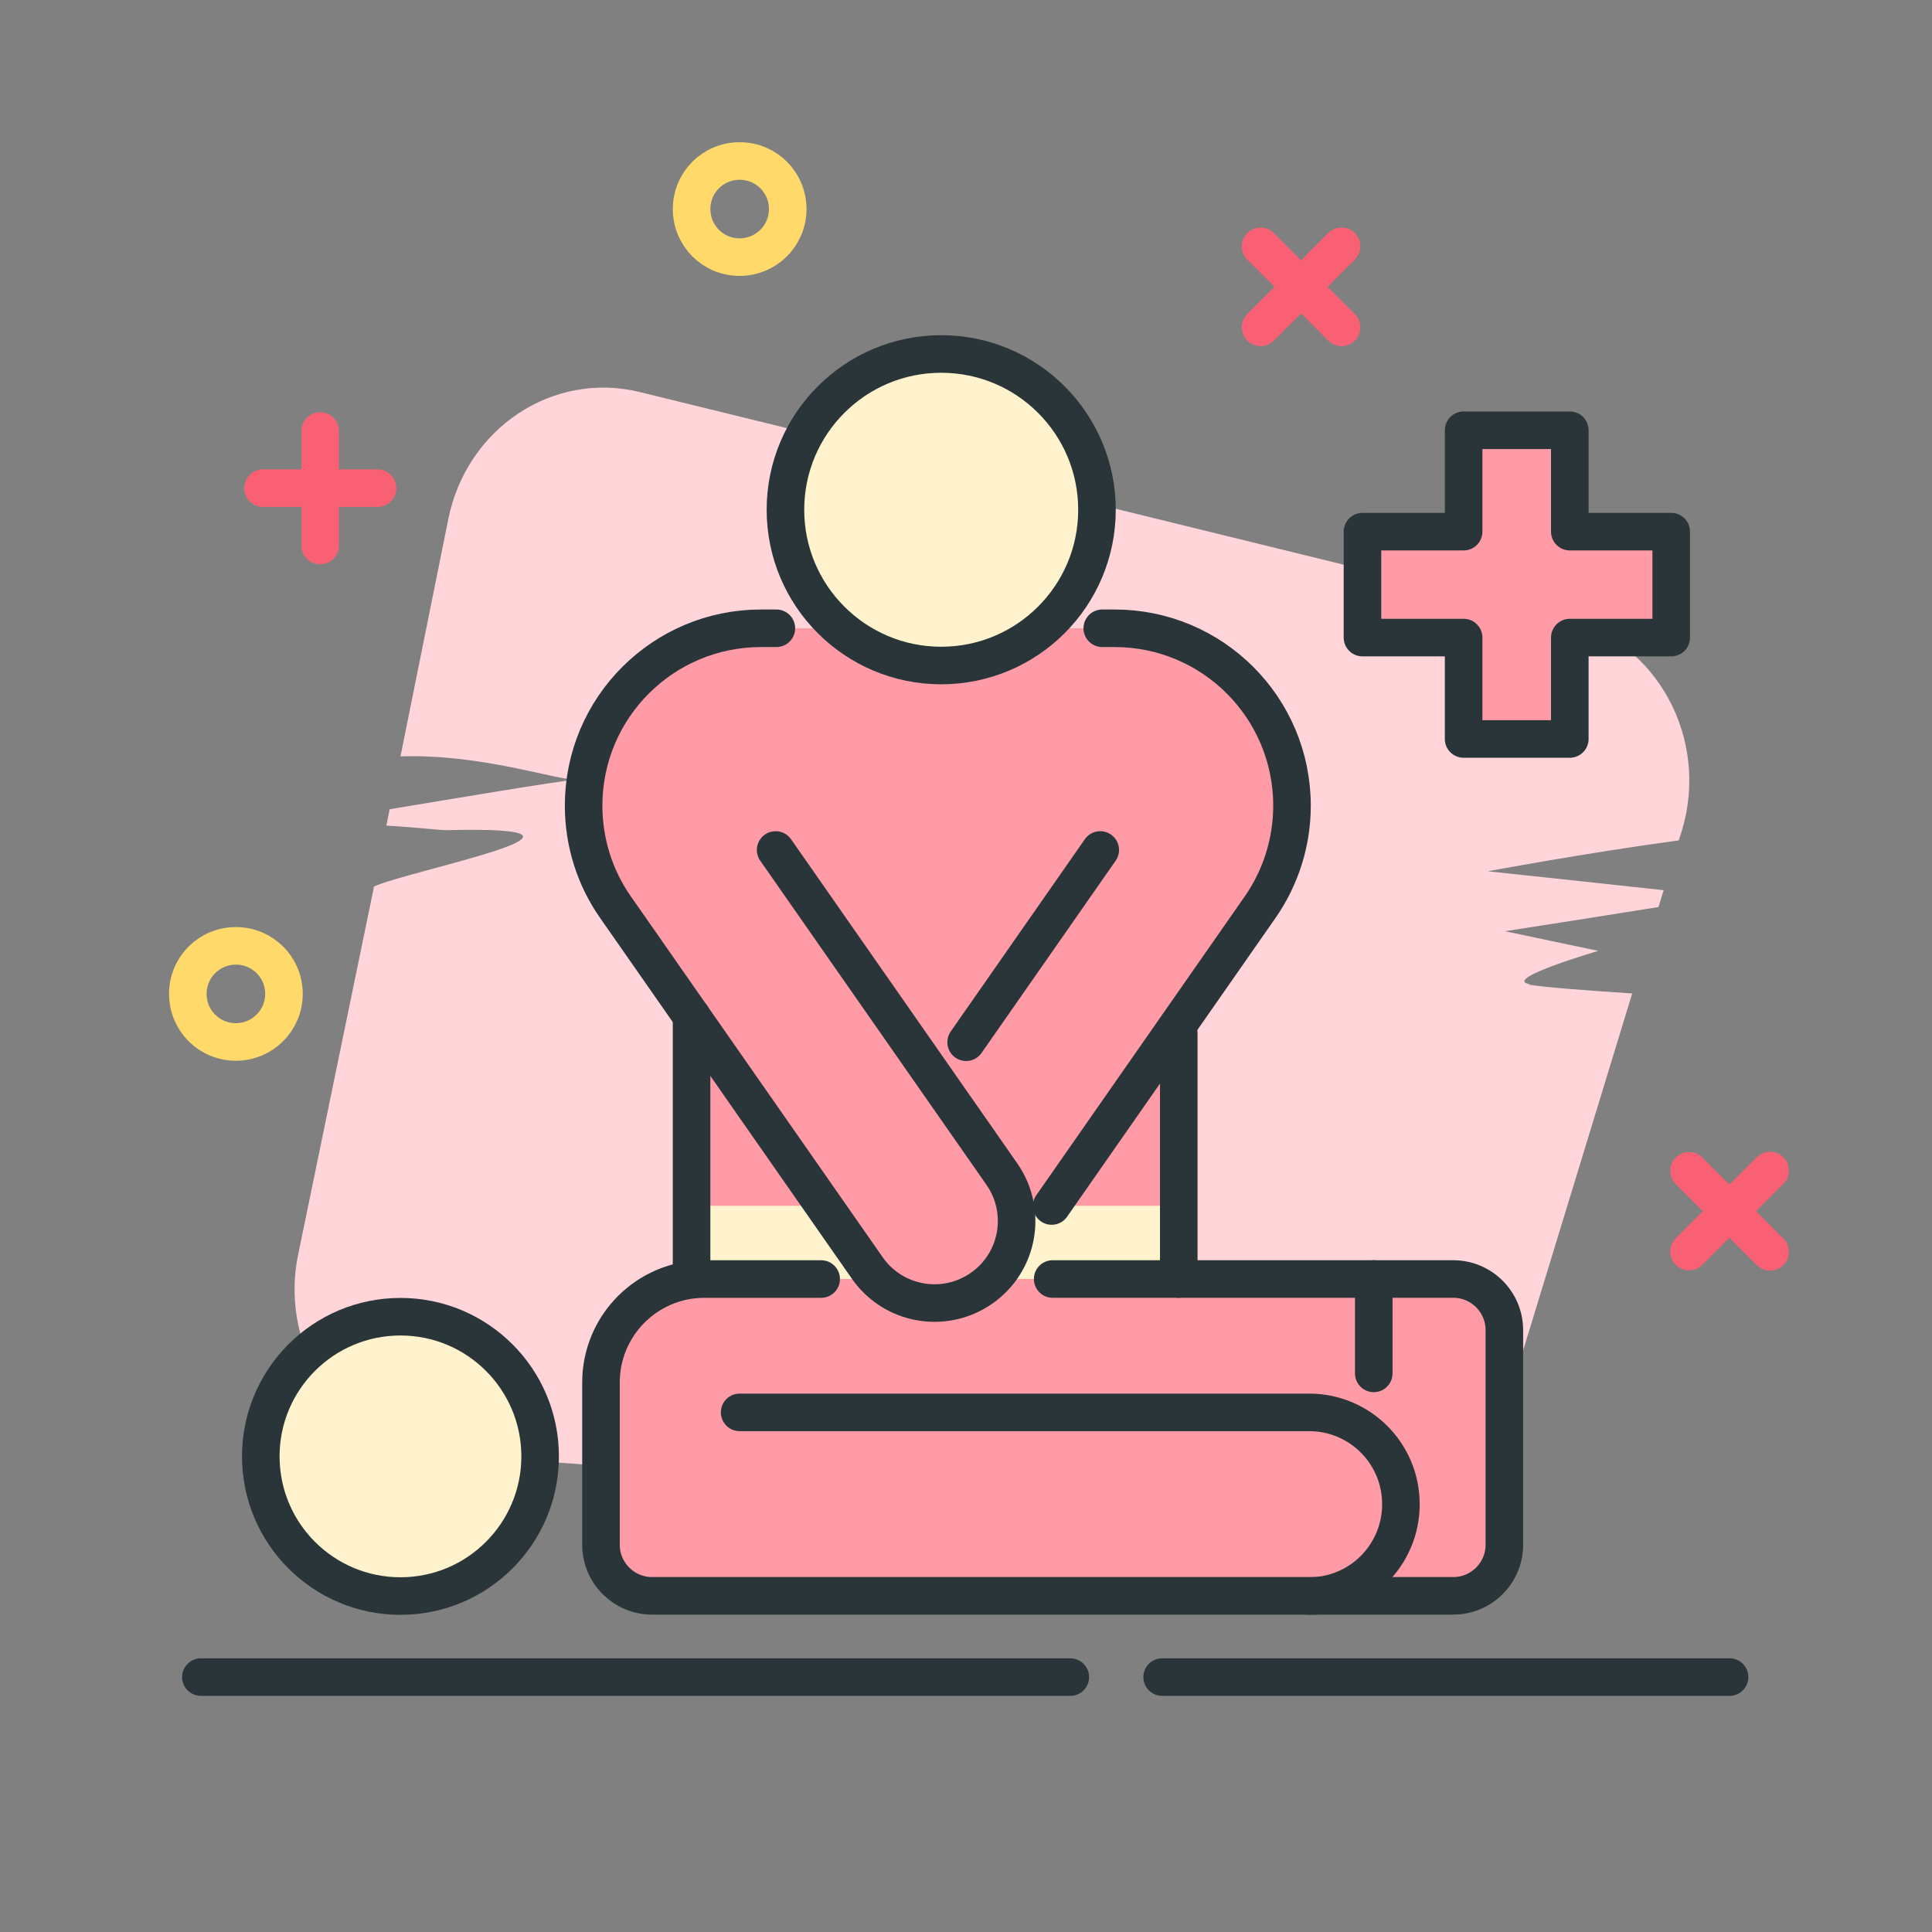 <svg fill="none" height="72" viewBox="0 0 72 72" width="72" xmlns="http://www.w3.org/2000/svg"><rect x="0" y="0" width="72" height="72" fill="#808080" stroke="none"/><path d="m56.992 36.674c-1.022-.188 2.57-1.238 2.57-1.238l-3.479-.732 2.945-.46 2.776-.441.197-.628c-2.598-.281-6.508-.703-6.546-.703s3.695-.694 7.108-1.153l.113-.356c1.041-3.423-.919-7.052-4.276-7.877l-34.566-8.477c-3.226-.788-6.442 1.341-7.127 4.736l-1.782 8.843c3.019-.103 5.833.9 6.545.863.066 0 .113-.009.141-.009.056 0 0 0-.141.009-.825.084-4.407.685-6.949 1.107l-.122.61c1.266.075 2.035.178 2.26.169 7.211-.169-1.472 1.51-2.72 2.101l-2.832 13.738c-.732 3.61 1.726 7.071 5.242 7.408l33.309 2.419c2.757.263 5.317-.431 6.161-3.188l5.008-16.392c-1.472-.094-3.263-.225-3.845-.328z" fill="#ffd5da"/><path d="m14.924 59.518c2.895 0 5.242-2.347 5.242-5.242s-2.347-5.242-5.242-5.242-5.242 2.347-5.242 5.242 2.347 5.242 5.242 5.242z" fill="#fff3cd"/><path d="m26.805 47.327h26.717c1.407 0 2.551 1.144 2.551 2.551v7.69c0 1.078-.872 1.95-1.95 1.95h-29.671c-1.135 0-2.054-.919-2.054-2.054v-5.73c0-2.438 1.979-4.407 4.407-4.407z" fill="#ff9ba7"/><path d="m43.91 47.552h-18.136l-.131-9.471-2.973-5.27c-.591-1.06-.863-2.269-.76-3.47.113-1.435.741-2.776 1.754-3.798l.338-.338c1.144-1.144 2.691-1.791 4.304-1.791h13.044c1.641 0 3.217.666 4.361 1.847l.347.356c.91.938 1.5 2.147 1.669 3.451l.122.957c.206 1.557-.206 3.132-1.135 4.398l-2.795 3.779v9.368z" fill="#ff9ba7"/><path d="m32.563 47.665h-7.324v-2.729h5.373z" fill="#fff3cd"/><path d="m44.267 44.936h-6.583v2.729h6.583z" fill="#fff3cd"/><path d="m58.746 16.034h-4.445v11.506h4.445z" fill="#ff9ba7"/><path d="m62.28 24.005v-4.445h-11.506v4.445z" fill="#ff9ba7"/><path d="m35.077 25.008c3.263 0 5.908-2.645 5.908-5.908 0-3.263-2.645-5.908-5.908-5.908-3.263 0-5.908 2.645-5.908 5.908 0 3.263 2.645 5.908 5.908 5.908z" fill="#fff3cd"/><g stroke-linecap="round" stroke-linejoin="round" stroke-width="1.4"><path d="m11.933 16.062v4.267" stroke="#f96073"/><path d="m14.07 18.191h-4.267" stroke="#f96073"/><path d="m62.946 43.632 3.02 3.019" stroke="#f96073"/><path d="m62.946 46.642 3.02-3.02" stroke="#f96073"/><path d="m46.977 9.179 3.019 3.02" stroke="#f96073"/><path d="m46.977 12.199 3.019-3.02" stroke="#f96073"/><path d="m8.791 38.831c.985 0 1.791-.797 1.791-1.791 0-.994-.797-1.791-1.791-1.791-.994 0-1.791.797-1.791 1.791 0 .994.797 1.791 1.791 1.791z" stroke="#ffda6a"/><path d="m27.565 9.582c.985 0 1.791-.797 1.791-1.791 0-.994-.797-1.791-1.791-1.791-.994 0-1.791.797-1.791 1.791 0 .994.797 1.791 1.791 1.791z" stroke="#ffda6a"/><g stroke="#2a3539"><path d="m35.076 24.802c3.206 0 5.805-2.599 5.805-5.805 0-3.206-2.599-5.805-5.805-5.805s-5.805 2.599-5.805 5.805c0 3.206 2.599 5.805 5.805 5.805z"/><path d="m14.924 59.48c2.874 0 5.205-2.33 5.205-5.205s-2.33-5.205-5.205-5.205-5.205 2.33-5.205 5.205 2.33 5.205 5.205 5.205z"/><path d="m41.078 23.414h.46c3.657 0 6.611 2.963 6.611 6.611 0 1.35-.413 2.673-1.191 3.788l-7.765 11.131"/><path d="m28.906 31.676 8.43 12.078c.966 1.388.628 3.292-.759 4.257-1.388.966-3.292.628-4.258-.76l-9.378-13.438c-.778-1.107-1.191-2.429-1.191-3.788 0-3.657 2.963-6.611 6.611-6.611h.572"/><path d="m41.003 31.676-4.998 7.165"/><path d="m25.773 37.865v9.8"/><path d="m43.929 38.503v9.162"/><path d="m39.23 47.665h14.929c1.05 0 1.904.853 1.904 1.904v7.999c0 1.05-.853 1.904-1.904 1.904h-29.858c-1.05 0-1.904-.853-1.904-1.904v-6.048c0-2.129 1.725-3.854 3.854-3.854h4.351"/><path d="m27.564 52.635h21.221c1.894 0 3.423 1.528 3.423 3.423s-1.529 3.423-3.423 3.423"/><path d="m51.196 47.665v3.517"/><path d="m62.281 19.813h-3.779v-3.779h-3.957v3.779h-3.77v3.948h3.77v3.779h3.957v-3.779h3.779z"/><path d="m43.31 62.5h21.146"/><path d="m7.487 62.5h32.4"/></g></g></svg>
